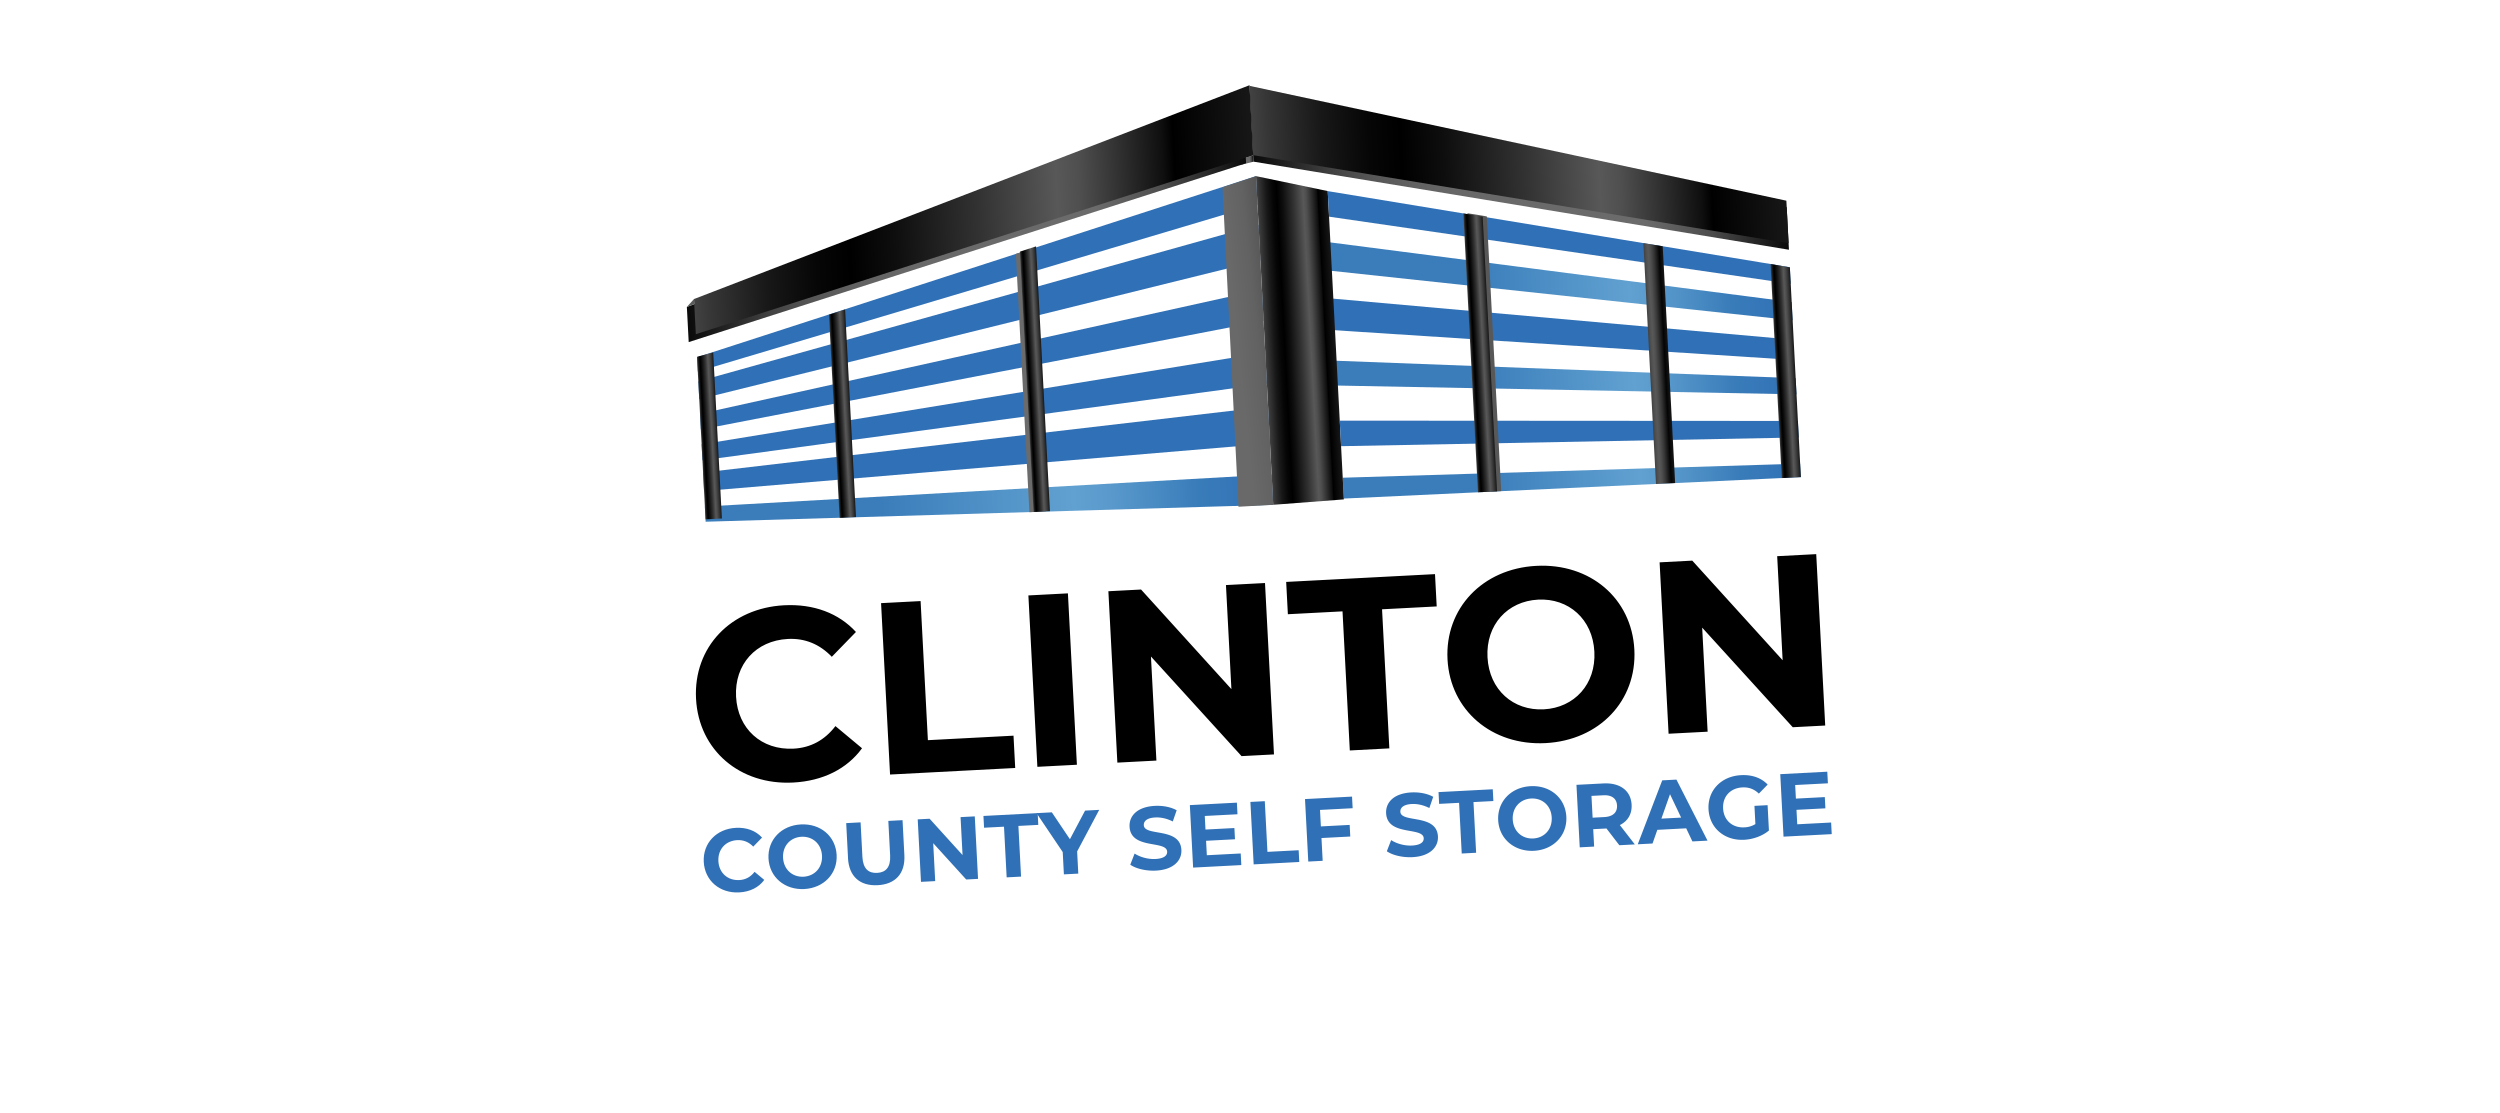 <svg xmlns="http://www.w3.org/2000/svg" width="310" height="138" fill="none"><g clip-path="url(#a)"><g filter="url(#b)"><rect width="283.653" height="136.886" x="10" y="-7" fill="url(#c)" rx="4" transform="rotate(-3 10 -7)"/></g><g clip-path="url(#d)"><path fill="#000" d="M86.308 86.646c-.335-6.407 4.326-11.246 10.92-11.592 3.659-.192 6.785.985 8.908 3.31l-2.993 3.078c-1.506-1.568-3.336-2.323-5.453-2.212-3.962.208-6.629 3.15-6.419 7.156.21 4.006 3.17 6.654 7.132 6.446 2.117-.11 3.858-1.053 5.191-2.797l3.297 2.748c-1.866 2.562-4.852 4.059-8.544 4.252-6.565.344-11.703-3.981-12.039-10.389ZM109.252 74.79l4.902-.256.904 17.247 10.617-.557.21 4.006-15.519.813-1.114-21.252ZM127.52 73.834l4.901-.257 1.114 21.252-4.902.257-1.113-21.252ZM156.86 72.296l1.114 21.252-4.023.211-11.233-12.35.676 12.903-4.841.254-1.114-21.252 4.052-.213 11.204 12.352-.676-12.904 4.841-.253ZM166.472 75.809l-6.776.355-.21-4.006 18.454-.967.21 4.006-6.776.355.904 17.247-4.902.257-.904-17.247ZM179.492 81.763c-.331-6.314 4.326-11.247 11.008-11.597 6.683-.35 11.828 4.036 12.16 10.383.333 6.346-4.354 11.248-11.008 11.596-6.654.35-11.829-4.069-12.16-10.382Zm18.21-.955c-.211-4.038-3.197-6.652-6.982-6.454-3.785.199-6.482 3.11-6.27 7.149.212 4.038 3.198 6.652 6.983 6.454 3.785-.198 6.481-3.11 6.269-7.149ZM225.212 68.714l1.114 21.252-4.024.211-11.232-12.35.676 12.903-4.841.254-1.114-21.253 4.051-.212 11.205 12.352-.676-12.904 4.841-.253Z"/><path fill="#3070B6" d="M87.267 106.877c-.123-2.336 1.575-4.099 3.981-4.225 1.332-.07 2.474.359 3.245 1.208l-1.09 1.12c-.549-.569-1.215-.844-1.986-.804-1.444.076-2.414 1.147-2.337 2.606.076 1.459 1.153 2.423 2.597 2.347.77-.04 1.404-.384 1.89-1.021l1.201 1c-.682.935-1.768 1.481-3.114 1.551-2.393.126-4.265-1.451-4.388-3.787v.005ZM95.294 106.456c-.12-2.303 1.575-4.099 4.014-4.227 2.44-.128 4.313 1.472 4.435 3.785.121 2.312-1.59 4.1-4.015 4.227-2.425.127-4.313-1.482-4.434-3.785Zm6.635-.347c-.077-1.473-1.167-2.423-2.545-2.35-1.379.072-2.363 1.135-2.286 2.603.077 1.468 1.167 2.422 2.545 2.35 1.379-.072 2.363-1.135 2.286-2.603ZM105.156 106.405l-.227-4.338 1.785-.094.224 4.273c.077 1.473.749 2.049 1.828 1.992 1.08-.056 1.688-.699 1.611-2.172l-.224-4.273 1.762-.093.227 4.339c.119 2.28-1.114 3.61-3.31 3.725-2.196.115-3.561-1.079-3.681-3.359h.005ZM120.872 101.231l.406 7.749-1.468.077-4.092-4.504.247 4.705-1.762.092-.406-7.748 1.477-.078 4.083 4.504-.247-4.705 1.762-.092ZM124.491 102.509l-2.467.129-.077-1.459 6.725-.352.076 1.459-2.467.129.329 6.285-1.785.094-.329-6.285h-.005Z"/><path fill="#3070B6" d="m133.565 105.584.143 2.744-1.785.094-.145-2.768-3.247-4.824 1.897-.1 2.242 3.335 1.88-3.551 1.752-.092-2.738 5.158.001.004ZM140.154 107.224l.537-1.383c.674.44 1.664.722 2.589.673 1.056-.055 1.472-.43 1.447-.908-.076-1.449-4.51-.22-4.661-3.095-.069-1.318.93-2.466 3.126-2.581.972-.051 1.975.131 2.714.544l-.48 1.389c-.736-.37-1.485-.533-2.172-.497-1.061.055-1.447.475-1.421.963.075 1.426 4.509.206 4.658 3.053.068 1.294-.944 2.457-3.15 2.573-1.224.064-2.477-.237-3.187-.731ZM153.848 105.829l.076 1.44-5.977.313-.406-7.749 5.832-.305.075 1.44-4.056.212.088 1.684 3.585-.188.073 1.393-3.585.188.094 1.792 4.201-.22ZM155.049 99.44l1.785-.094.33 6.285 3.869-.202.076 1.458-5.654.297-.406-7.749v.005ZM163.681 100.431l.107 2.045 3.57-.187.076 1.44-3.571.187.148 2.824-1.785.094-.406-7.749 5.832-.306.076 1.44-4.047.212ZM171.967 105.557l.536-1.383c.675.44 1.664.722 2.589.673 1.056-.055 1.473-.43 1.448-.908-.076-1.45-4.51-.22-4.661-3.095-.069-1.318.93-2.467 3.126-2.582.972-.05 1.975.132 2.713.545l-.48 1.389c-.736-.37-1.485-.534-2.172-.498-1.061.056-1.446.476-1.421.964.075 1.426 4.509.205 4.659 3.053.068 1.294-.945 2.457-3.15 2.573-1.224.064-2.477-.237-3.187-.731ZM180.921 99.551l-2.468.13-.076-1.46 6.724-.352.077 1.46-2.468.129.33 6.285-1.785.093-.33-6.285h-.004ZM185.776 101.714c-.12-2.303 1.575-4.099 4.015-4.227 2.439-.127 4.313 1.472 4.434 3.785.121 2.312-1.589 4.1-4.014 4.227-2.426.127-4.314-1.482-4.435-3.785Zm6.636-.347c-.077-1.473-1.167-2.422-2.546-2.35-1.378.072-2.363 1.135-2.286 2.603.077 1.468 1.167 2.422 2.546 2.35 1.378-.072 2.363-1.135 2.286-2.603ZM200.802 104.812l-1.599-2.08-1.644.086.113 2.158-1.785.094-.407-7.75 3.342-.174c2.06-.108 3.406.898 3.497 2.634.061 1.163-.478 2.043-1.46 2.527l1.859 2.4-1.92.101.004.004Zm-2.006-6.197-1.454.076.142 2.702 1.453-.077c1.094-.057 1.618-.597 1.574-1.437-.044-.84-.622-1.322-1.715-1.264ZM209.093 102.712l-3.584.188-.595 1.696-1.832.096 3.033-7.928 1.762-.093 3.854 7.568-1.873.098-.77-1.624.005-.001Zm-.632-1.33-1.38-2.9-1.069 3.028 2.449-.128ZM217.551 99.927l1.631-.086.165 3.143c-.817.687-1.968 1.091-3.07 1.149-2.426.127-4.298-1.45-4.421-3.785-.122-2.336 1.576-4.1 4.034-4.228 1.355-.072 2.505.334 3.299 1.167l-1.09 1.12c-.592-.566-1.26-.809-2.041-.768-1.5.079-2.47 1.141-2.393 2.609.077 1.468 1.153 2.423 2.634 2.345a2.805 2.805 0 0 0 1.37-.405l-.118-2.27v.009ZM227.059 101.992l.076 1.44-5.977.313-.406-7.749 5.832-.305.075 1.44-4.056.212.088 1.684 3.585-.188.073 1.394-3.585.187.094 1.792 4.201-.22Z"/><path fill="url(#e)" d="m87.5 64.694 70.379-2.098-.197-3.762-70.28 3.975.099 1.885Z"/><path fill="url(#f)" d="m223.217 57.492.088 1.675-.846.04-1.524.07-13.219.622-2.375.11-19.707.92-2.369.115-16.632.778-.135-2.585 16.645-.51 2.372-.072 19.723-.61 2.377-.074 13.23-.406 2.372-.073Z"/><path fill="url(#g)" d="m153.955 20.424 1.48-.379-.041-.783-1.756.562.317.6Z"/><path fill="url(#h)" d="m221.828 30.968-66.393-10.923-.451-8.593 66.568 14.243.276 5.273Z"/><path fill="#3070B6" d="m222.352 44.632-57.324-3.713-.206-3.93 57.398 5.124.132 2.519Z"/><path fill="url(#i)" d="m222.768 48.9-57.187-1.096-.161-3.081 57.243 2.174.105 2.002Z"/><path fill="url(#j)" d="m222.286 39.72-57.452-6.165-.186-3.537 57.519 7.437.119 2.265Z"/><path fill="url(#k)" d="m85.398 42.421 69.115-22.177-.456-8.691-68.887 26.51.228 4.358Z"/><path fill="url(#l)" d="m156.29 32.281-69.586 17.22-.116-2.218 69.471-19.416.231 4.414Z"/><path fill="#3070B6" d="m155.744 21.84.186 3.541-27.816 8.292-2.003.594-39.585 11.801-.093-1.773 39.533-12.81 1.999-.645 27.779-9ZM86.902 53.259l69.782-13.473-.203-3.889-69.68 15.415.101 1.947Z"/><path fill="url(#m)" d="m87.102 57.077 69.991-9.496-.204-3.888-69.89 11.404.103 1.98Z"/><path fill="#3070B6" d="m87.301 60.886 70.18-5.894-.241-4.582-70.059 8.182.12 2.294Z"/><path fill="url(#n)" d="m166.64 61.925-8.76.67-2.136-40.755 8.892 1.853 2.004 38.232Z"/><path fill="#3070B6" d="m221.942 33.135.107 2.054-2.394-.35-13.353-1.938-2.398-.35-19.907-2.893-2.394-.35-16.8-2.44-.166-3.17 16.817 2.768 2.396.396 19.928 3.283 2.4.392 13.367 2.201.175.029 2.222.368ZM223.049 54.246l-56.754 1.08-.166-3.167 56.812.038.108 2.05Z"/><path fill="url(#o)" d="m153.572 62.836 4.308-.24-2.136-40.756-4.154 1.384 1.982 39.612Z"/><path fill="url(#p)" d="m86.429 44.244 1.056 20.155 2.028-.106-1.079-20.587-2.005.538Z"/><path fill="url(#q)" d="m102.786 39.017 1.321 25.202 2.032-.106-1.348-25.737-2.005.641Z"/><path fill="#6B6B6B" d="m127.966 30.84 1.707 32.57-2.029.107-1.678-32.031 2-.646Z"/><path fill="url(#r)" d="m128.469 30.55 1.721 32.834-2.028.106-1.692-32.29 1.999-.65Z"/><path fill="url(#s)" d="m221.943 33.158 1.362 26-2.369.124-1.391-26.549 2.398.425Z"/><path fill="#585858" d="m184.363 26.835 1.786 34.067-2.37.115-1.812-34.578 2.396.396Z"/><path fill="url(#t)" d="m206.178 30.537 1.539 29.362-2.375.11-1.565-29.864 2.401.392Z"/><path fill="url(#u)" d="M221.785 30.16 155.392 19.24l-.451-8.593 66.568 14.238.276 5.277Z"/><path fill="url(#v)" d="m86.283 41.439 69.11-22.177-.455-8.696L86.055 37.08l.228 4.358Z"/><path fill="#595B5B" d="m85.168 38.064.886-.983.033.634-.919.349Z"/><path fill="url(#w)" d="m183.85 26.862 1.785 34.067-2.37.115-1.812-34.578 2.397.396Z"/></g></g><defs><linearGradient id="c" x1="47.361" x2="118.891" y1="23.498" y2="389.777" gradientUnits="userSpaceOnUse"><stop stop-color="#fff"/><stop offset="1" stop-color="#fff"/></linearGradient><linearGradient id="e" x1="87.485" x2="157.78" y1="64.399" y2="60.715" gradientUnits="userSpaceOnUse"><stop offset=".17" stop-color="#3A7DBA"/><stop offset=".31" stop-color="#3A7DBA"/><stop offset=".65" stop-color="#61A1D1"/><stop offset=".72" stop-color="#5898CB"/><stop offset=".84" stop-color="#3F82BD"/><stop offset=".86" stop-color="#3A7DBA"/><stop offset="1" stop-color="#3070B6"/></linearGradient><linearGradient id="f" x1="166.574" x2="223.229" y1="60.687" y2="57.718" gradientUnits="userSpaceOnUse"><stop offset=".17" stop-color="#3A7DBA"/><stop offset=".31" stop-color="#3A7DBA"/><stop offset=".65" stop-color="#61A1D1"/><stop offset=".72" stop-color="#5898CB"/><stop offset=".84" stop-color="#3F82BD"/><stop offset=".86" stop-color="#3A7DBA"/><stop offset="1" stop-color="#3070B6"/></linearGradient><linearGradient id="g" x1="153.642" x2="155.422" y1="19.895" y2="19.801" gradientUnits="userSpaceOnUse"><stop stop-color="#0A0A0A"/><stop offset=".03" stop-color="#151515"/><stop offset=".15" stop-color="#434343"/><stop offset=".22" stop-color="#565656"/><stop offset=".3" stop-color="#626262"/><stop offset=".41" stop-color="#696969"/><stop offset=".73" stop-color="#6B6B6B"/><stop offset=".85" stop-color="#4E4E4E"/><stop offset="1" stop-color="#0A0A0A"/></linearGradient><linearGradient id="h" x1="155.586" x2="221.227" y1="22.93" y2="19.49" gradientUnits="userSpaceOnUse"><stop stop-color="#0A0A0A"/><stop offset=".03" stop-color="#151515"/><stop offset=".15" stop-color="#434343"/><stop offset=".22" stop-color="#565656"/><stop offset=".3" stop-color="#626262"/><stop offset=".41" stop-color="#696969"/><stop offset=".73" stop-color="#6B6B6B"/><stop offset=".85" stop-color="#4E4E4E"/><stop offset="1" stop-color="#0A0A0A"/></linearGradient><linearGradient id="i" x1="165.607" x2="222.58" y1="48.302" y2="45.316" gradientUnits="userSpaceOnUse"><stop offset=".17" stop-color="#3A7DBA"/><stop offset=".31" stop-color="#3A7DBA"/><stop offset=".65" stop-color="#61A1D1"/><stop offset=".72" stop-color="#5898CB"/><stop offset=".84" stop-color="#3F82BD"/><stop offset=".86" stop-color="#3A7DBA"/><stop offset="1" stop-color="#3070B6"/></linearGradient><linearGradient id="j" x1="164.981" x2="221.953" y1="36.36" y2="33.374" gradientUnits="userSpaceOnUse"><stop offset=".17" stop-color="#3A7DBA"/><stop offset=".31" stop-color="#3A7DBA"/><stop offset=".65" stop-color="#61A1D1"/><stop offset=".72" stop-color="#5898CB"/><stop offset=".84" stop-color="#3F82BD"/><stop offset=".86" stop-color="#3A7DBA"/><stop offset="1" stop-color="#3070B6"/></linearGradient><linearGradient id="k" x1="84.685" x2="154.77" y1="28.823" y2="25.151" gradientUnits="userSpaceOnUse"><stop stop-color="#0A0A0A"/><stop offset=".03" stop-color="#151515"/><stop offset=".15" stop-color="#434343"/><stop offset=".22" stop-color="#565656"/><stop offset=".3" stop-color="#626262"/><stop offset=".41" stop-color="#696969"/><stop offset=".73" stop-color="#6B6B6B"/><stop offset=".85" stop-color="#4E4E4E"/><stop offset="1" stop-color="#0A0A0A"/></linearGradient><linearGradient id="l" x1="83.795" x2="84.262" y1="40.652" y2="40.627" gradientUnits="userSpaceOnUse"><stop offset=".17" stop-color="#3A7DBA"/><stop offset=".31" stop-color="#3A7DBA"/><stop offset=".65" stop-color="#61A1D1"/><stop offset=".72" stop-color="#5898CB"/><stop offset=".84" stop-color="#3F82BD"/><stop offset=".86" stop-color="#3A7DBA"/><stop offset="1" stop-color="#3070B6"/></linearGradient><linearGradient id="m" x1="84.409" x2="84.876" y1="52.355" y2="52.33" gradientUnits="userSpaceOnUse"><stop offset=".17" stop-color="#3A7DBA"/><stop offset=".31" stop-color="#3A7DBA"/><stop offset=".65" stop-color="#61A1D1"/><stop offset=".72" stop-color="#5898CB"/><stop offset=".84" stop-color="#3F82BD"/><stop offset=".86" stop-color="#3A7DBA"/><stop offset="1" stop-color="#3070B6"/></linearGradient><linearGradient id="n" x1="156.812" x2="165.583" y1="42.215" y2="41.756" gradientUnits="userSpaceOnUse"><stop stop-color="#424242"/><stop offset=".03" stop-color="#363636"/><stop offset=".13" stop-color="#181818"/><stop offset=".22" stop-color="#060606"/><stop offset=".28"/><stop offset=".36" stop-color="#0E0E0E"/><stop offset=".51" stop-color="#323232"/><stop offset=".65" stop-color="#585858"/><stop offset=".69" stop-color="#4F4F4F"/><stop offset=".75" stop-color="#363636"/><stop offset=".84" stop-color="#0F0F0F"/><stop offset=".86"/><stop offset="1" stop-color="#171717"/></linearGradient><linearGradient id="o" x1="162.88" x2="139.876" y1="41.582" y2="43.978" gradientUnits="userSpaceOnUse"><stop stop-color="#0A0A0A"/><stop offset=".03" stop-color="#151515"/><stop offset=".15" stop-color="#434343"/><stop offset=".22" stop-color="#565656"/><stop offset=".3" stop-color="#626262"/><stop offset=".41" stop-color="#696969"/><stop offset=".73" stop-color="#6B6B6B"/><stop offset=".85" stop-color="#4E4E4E"/><stop offset="1" stop-color="#0A0A0A"/></linearGradient><linearGradient id="p" x1="86.946" x2="88.974" y1="54.103" y2="53.997" gradientUnits="userSpaceOnUse"><stop stop-color="#424242"/><stop offset=".02" stop-color="#363636"/><stop offset=".08" stop-color="#181818"/><stop offset=".14" stop-color="#060606"/><stop offset=".18"/><stop offset=".28" stop-color="#0E0E0E"/><stop offset=".48" stop-color="#323232"/><stop offset=".65" stop-color="#585858"/><stop offset=".73" stop-color="#4F4F4F"/><stop offset=".86" stop-color="#363636"/><stop offset="1" stop-color="#171717"/></linearGradient><linearGradient id="q" x1="103.432" x2="105.465" y1="51.353" y2="51.247" gradientUnits="userSpaceOnUse"><stop stop-color="#424242"/><stop offset=".02" stop-color="#363636"/><stop offset=".08" stop-color="#181818"/><stop offset=".14" stop-color="#060606"/><stop offset=".18"/><stop offset=".28" stop-color="#0E0E0E"/><stop offset=".48" stop-color="#323232"/><stop offset=".65" stop-color="#585858"/><stop offset=".73" stop-color="#4F4F4F"/><stop offset=".86" stop-color="#363636"/><stop offset="1" stop-color="#171717"/></linearGradient><linearGradient id="r" x1="127.302" x2="129.33" y1="47.073" y2="46.967" gradientUnits="userSpaceOnUse"><stop stop-color="#424242"/><stop offset=".02" stop-color="#363636"/><stop offset=".08" stop-color="#181818"/><stop offset=".14" stop-color="#060606"/><stop offset=".18"/><stop offset=".28" stop-color="#0E0E0E"/><stop offset=".48" stop-color="#323232"/><stop offset=".65" stop-color="#585858"/><stop offset=".73" stop-color="#4F4F4F"/><stop offset=".86" stop-color="#363636"/><stop offset="1" stop-color="#171717"/></linearGradient><linearGradient id="s" x1="220.241" x2="222.61" y1="46.008" y2="45.883" gradientUnits="userSpaceOnUse"><stop stop-color="#424242"/><stop offset=".02" stop-color="#363636"/><stop offset=".08" stop-color="#181818"/><stop offset=".14" stop-color="#060606"/><stop offset=".18"/><stop offset=".28" stop-color="#0E0E0E"/><stop offset=".48" stop-color="#323232"/><stop offset=".65" stop-color="#585858"/><stop offset=".73" stop-color="#4F4F4F"/><stop offset=".86" stop-color="#363636"/><stop offset="1" stop-color="#171717"/></linearGradient><linearGradient id="t" x1="204.56" x2="206.934" y1="45.084" y2="44.96" gradientUnits="userSpaceOnUse"><stop stop-color="#424242"/><stop offset=".13" stop-color="#515151"/><stop offset=".23" stop-color="#585858"/><stop offset=".34" stop-color="#4F4F4F"/><stop offset=".52" stop-color="#363636"/><stop offset=".74" stop-color="#0F0F0F"/><stop offset=".8" stop-color="#040404"/><stop offset="1" stop-color="#171717"/></linearGradient><linearGradient id="u" x1="155.543" x2="221.184" y1="22.123" y2="18.683" gradientUnits="userSpaceOnUse"><stop stop-color="#424242"/><stop offset=".03" stop-color="#363636"/><stop offset=".13" stop-color="#181818"/><stop offset=".22" stop-color="#060606"/><stop offset=".28"/><stop offset=".36" stop-color="#0E0E0E"/><stop offset=".51" stop-color="#323232"/><stop offset=".65" stop-color="#585858"/><stop offset=".69" stop-color="#4F4F4F"/><stop offset=".75" stop-color="#363636"/><stop offset=".84" stop-color="#0F0F0F"/><stop offset=".86"/><stop offset="1" stop-color="#171717"/></linearGradient><linearGradient id="v" x1="85.57" x2="155.65" y1="27.836" y2="24.164" gradientUnits="userSpaceOnUse"><stop stop-color="#424242"/><stop offset=".03" stop-color="#363636"/><stop offset=".13" stop-color="#181818"/><stop offset=".22" stop-color="#060606"/><stop offset=".28"/><stop offset=".36" stop-color="#0E0E0E"/><stop offset=".51" stop-color="#323232"/><stop offset=".65" stop-color="#585858"/><stop offset=".69" stop-color="#4F4F4F"/><stop offset=".75" stop-color="#363636"/><stop offset=".84" stop-color="#0F0F0F"/><stop offset=".86"/><stop offset="1" stop-color="#171717"/></linearGradient><linearGradient id="w" x1="182.359" x2="184.729" y1="43.76" y2="43.636" gradientUnits="userSpaceOnUse"><stop stop-color="#424242"/><stop offset=".02" stop-color="#363636"/><stop offset=".08" stop-color="#181818"/><stop offset=".14" stop-color="#060606"/><stop offset=".18"/><stop offset=".28" stop-color="#0E0E0E"/><stop offset=".48" stop-color="#323232"/><stop offset=".65" stop-color="#585858"/><stop offset=".73" stop-color="#4F4F4F"/><stop offset=".86" stop-color="#363636"/><stop offset="1" stop-color="#171717"/></linearGradient><clipPath id="a"><path fill="#fff" d="M0 0h310v138H0z"/></clipPath><clipPath id="d"><path fill="#fff" d="m82.418 14.367 139.665-7.32 5.059 96.516-139.666 7.32z"/></clipPath><filter id="b" width="306.428" height="167.544" x="2" y="-28.845" color-interpolation-filters="sRGB" filterUnits="userSpaceOnUse"><feFlood flood-opacity="0" result="BackgroundImageFix"/><feColorMatrix in="SourceAlpha" result="hardAlpha" values="0 0 0 0 0 0 0 0 0 0 0 0 0 0 0 0 0 0 127 0"/><feOffset dy="1"/><feGaussianBlur stdDeviation="4"/><feColorMatrix values="0 0 0 0 0 0 0 0 0 0 0 0 0 0 0 0 0 0 0.5 0"/><feBlend in2="BackgroundImageFix" result="effect1_dropShadow_624_9019"/><feBlend in="SourceGraphic" in2="effect1_dropShadow_624_9019" result="shape"/></filter></defs></svg>